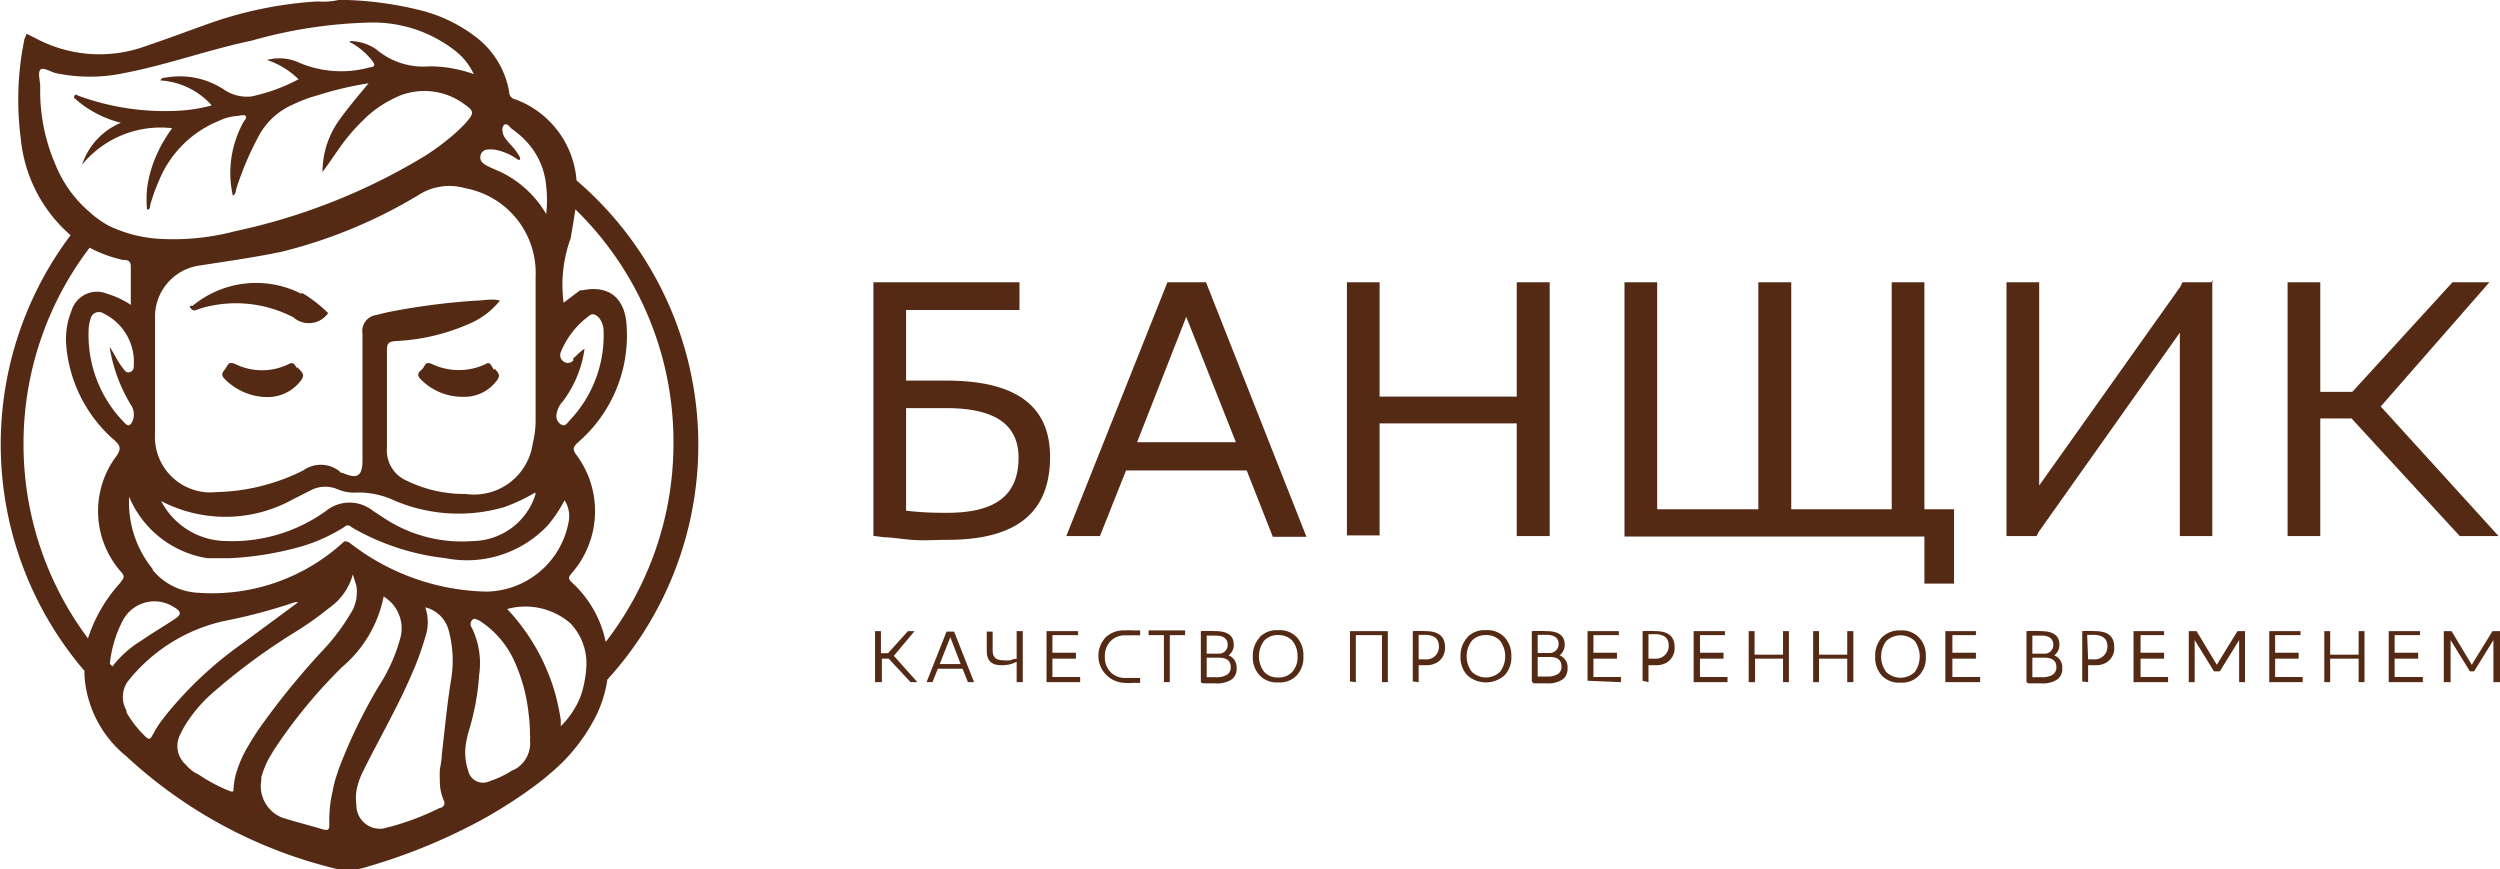 <svg xmlns="http://www.w3.org/2000/svg" viewBox="0 0 106.28 36.96"><defs><style>.cls-1{fill:#552a15;}</style></defs><title>logo-dark</title><g id="Слой_2" data-name="Слой 2"><g id="Слой_1-2" data-name="Слой 1"><path class="cls-1" d="M40.22,16.18h-1.7v-3h4.82V12H37.13V22.78l.46.06c.28,0,.66.07,1.18.11s1,0,1.5,0c2.94,0,4.37-1.15,4.37-3.53C44.64,17.25,43.19,16.18,40.22,16.18Zm.05,5.62c-.45,0-1,0-1.75-.09V17.35h1.7c2.07,0,3.08.69,3.08,2.11C43.3,21.05,42.33,21.8,40.27,21.8ZM49.63,12l-4.3,10.79h1.43L47.87,20H53l1.11,2.82h1.43L51.27,12Zm2.91,6.8h-4.2l2.09-5.33ZM64.48,12h1.4V22.79h-1.4V18H58.65v4.76H57.26V12h1.39v4.86h5.83Zm17.33,9.65h1.26l0,3.16H81.81v-2H69.06V12h1.39v9.65h4.3V12h1.4v9.65h4.27V12h1.39ZM94.05,12h0l0,.07V22.79H92.67V14.14l-6,8.47-.09.18H85.3V12h1.39v8.43l0,.21,6-8.45.09-.19H94l.1-.1Zm12.17,10.79h-1.65l-4.6-5H98.64v5H97.25V12h1.39v4.66H100L104.26,12h1.57l-4.62,5.28ZM37.2,29V26.83h.25v.94h.3l.85-.94h.28L38,27.88,39,29h-.29l-.93-1h-.29v1Zm2.19,0,.85-2.15h.32L41.41,29h-.26l-.23-.57H39.87l-.23.57Zm.56-.77h.89l-.44-1.14Zm2-1.38h.25v.8c0,.29.14.42.46.42a1.33,1.33,0,0,0,.28,0l.2-.06.08,0V26.83h.26V29h-.26v-.87l-.1.05-.14.05a1.47,1.47,0,0,1-.41.05c-.43,0-.62-.21-.62-.59ZM44.49,29V26.83h1.34V27H44.74v.75h1V28h-1v.78h1.18V29ZM47,27.1a1.1,1.1,0,0,1,.82-.3,1.72,1.72,0,0,1,.32,0l.25,0,.08,0,0,.21-.09,0a1.26,1.26,0,0,0-.22,0l-.3,0a.84.84,0,0,0-.65.25.89.89,0,0,0-.24.66.87.87,0,0,0,.25.66.84.84,0,0,0,.62.24l.33,0,.23,0,.07,0,0,.21-.07,0-.22,0a2.17,2.17,0,0,1-.37,0A1.15,1.15,0,0,1,47,27.1ZM48.83,27v-.2h1.55V27h-.65V29h-.25V27ZM51.05,29V26.83a5.4,5.4,0,0,1,.61,0c.53,0,.79.19.79.58a.54.54,0,0,1-.22.45.54.54,0,0,1,.34.54.55.55,0,0,1-.19.47,1.11,1.11,0,0,1-.72.18h-.3l-.23,0Zm.25-1.21h.54a.37.37,0,0,0,.35-.39c0-.24-.18-.38-.5-.38l-.39,0Zm0,1h.38a.86.86,0,0,0,.49-.11.37.37,0,0,0,.15-.33c0-.26-.18-.39-.49-.39H51.3Zm2.25-1.7a1,1,0,0,1,.79-.3,1,1,0,0,1,.79.3,1.13,1.13,0,0,1,.28.81,1.11,1.11,0,0,1-.28.81,1,1,0,0,1-.79.3,1,1,0,0,1-.79-.3,1.11,1.11,0,0,1-.29-.81A1.13,1.13,0,0,1,53.55,27.1Zm.19,1.47a.75.75,0,0,0,.6.24.77.77,0,0,0,.6-.24.92.92,0,0,0,.22-.66,1,1,0,0,0-.22-.66.78.78,0,0,0-.6-.24.75.75,0,0,0-.6.24,1.1,1.1,0,0,0,0,1.32Zm3.65.41V26.83H59V29h-.25V27H57.64V29Zm2.67,0V26.83a4.33,4.33,0,0,1,.53,0c.55,0,.84.21.84.68a.71.71,0,0,1-.35.66.88.88,0,0,1-.45.11h-.32V29Zm.25-.94h.27a.53.53,0,0,0,.59-.56c0-.33-.22-.48-.58-.48l-.28,0Zm2.07-.94a1,1,0,0,1,.79-.3,1,1,0,0,1,.79.3,1.13,1.13,0,0,1,.29.81,1.11,1.11,0,0,1-.29.81,1.19,1.19,0,0,1-1.58,0,1.11,1.11,0,0,1-.29-.81A1.13,1.13,0,0,1,62.38,27.1Zm.19,1.47a.87.87,0,0,0,1.2,0,1.1,1.1,0,0,0,0-1.32.77.77,0,0,0-.6-.24.78.78,0,0,0-.6.24,1.1,1.1,0,0,0,0,1.32Zm2.55.41V26.83a5.4,5.4,0,0,1,.61,0c.53,0,.79.19.79.58a.56.56,0,0,1-.22.45.54.54,0,0,1,.34.54.58.58,0,0,1-.19.47,1.11,1.11,0,0,1-.72.18h-.31l-.23,0Zm.25-1.21h.53a.38.38,0,0,0,.36-.39c0-.24-.18-.38-.5-.38l-.39,0Zm0,1h.38a.86.86,0,0,0,.49-.11.37.37,0,0,0,.14-.33c0-.26-.17-.39-.49-.39h-.52Zm2.12.18V26.83h1.33V27H67.74v.75h1V28h-1v.78h1.17V29Zm2.34,0V26.83a4.22,4.22,0,0,1,.53,0c.55,0,.83.21.83.68a.71.71,0,0,1-.34.66.88.88,0,0,1-.45.11h-.32V29Zm.25-.94h.27a.54.54,0,0,0,.59-.56c0-.33-.22-.48-.58-.48l-.28,0ZM72,29V26.83h1.33V27H72.27v.75h1V28h-1v.78h1.17V29Zm2.34,0V26.83h.25v1h1.21v-1h.25V29h-.25V28H74.61v1Zm2.74,0V26.83h.25v1h1.2v-1h.26V29h-.26V28h-1.2v1ZM80,27.1a1.06,1.06,0,0,1,.79-.3,1,1,0,0,1,.79.3,1.09,1.09,0,0,1,.29.81,1.07,1.07,0,0,1-.29.81,1,1,0,0,1-.79.3,1,1,0,0,1-.79-.3,1.11,1.11,0,0,1-.28-.81A1.13,1.13,0,0,1,80,27.1Zm.19,1.47a.88.88,0,0,0,1.21,0,1.14,1.14,0,0,0,0-1.32.88.88,0,0,0-1.21,0,1.1,1.1,0,0,0,0,1.32ZM82.7,29V26.83H84V27H83v.75h1V28H83v.78h1.18V29Zm3.45,0V26.83a5.4,5.4,0,0,1,.61,0c.53,0,.79.19.79.58a.54.54,0,0,1-.22.45.54.54,0,0,1,.34.54.55.55,0,0,1-.19.47,1.11,1.11,0,0,1-.72.18h-.3l-.23,0Zm.25-1.21h.54a.37.37,0,0,0,.35-.39c0-.24-.18-.38-.5-.38l-.39,0Zm0,1h.38a.86.86,0,0,0,.49-.11.37.37,0,0,0,.15-.33c0-.26-.18-.39-.49-.39H86.4Zm2.12.18V26.83a4.11,4.11,0,0,1,.53,0c.55,0,.83.21.83.68a.71.71,0,0,1-.34.66.88.88,0,0,1-.45.11h-.32V29Zm.25-.94H89a.54.54,0,0,0,.59-.56c0-.33-.22-.48-.59-.48l-.27,0ZM90.7,29V26.83H92V27H91v.75h1V28H91v.78h1.17V29Zm2.35,0V26.83h.33l.86,1.43.88-1.43h.32V29h-.25V27.21l-.82,1.33h-.25l-.82-1.33V29Zm3.42,0V26.83H97.8V27H96.72v.75h1V28h-1v.78h1.17V29Zm2.34,0V26.83h.25v1h1.21v-1h.25V29h-.25V28H99.06v1Zm2.74,0V26.83h1.33V27H101.8v.75h1V28h-1v.78H103V29Zm2.34,0V26.83h.33l.86,1.43.88-1.43h.32V29H106V27.21l-.82,1.33H105l-.82-1.33V29ZM24.51,7.67A4,4,0,0,0,21.9,4.22a.3.3,0,0,1-.25-.29A3.72,3.72,0,0,0,20.2,1.55,6.41,6.41,0,0,0,18,.47,14.88,14.88,0,0,0,14.76,0h-.37V0a3,3,0,0,1-.9.06,16.91,16.91,0,0,0-4.77,1C7.83,1.38,7,1.69,6.08,2a5.74,5.74,0,0,1-4.52-.35l-.44-.22c0,.09-.06.16-.08.23A12.68,12.68,0,0,0,.88,5.86,6.23,6.23,0,0,0,3,10H3a14.8,14.8,0,0,0,.59,18.52v.18a4.81,4.81,0,0,0,1.78,3.45,20,20,0,0,0,9.07,4.82,2.85,2.85,0,0,0,1.23-.14,24.46,24.46,0,0,0,4.74-1.94,20.23,20.23,0,0,0,2.28-1.45,11.9,11.9,0,0,0,1.19-1,7.74,7.74,0,0,0,1.41-1.91,5.15,5.15,0,0,0,.53-1.64A14.8,14.8,0,0,0,24.51,7.67Zm4.12,11.19a13.78,13.78,0,0,1-2.88,8.43,4.69,4.69,0,0,0-1.44-2.53c-.19-.18-.12-.25,0-.4a4,4,0,0,0,.21-5c-.2-.26-.16-.36.07-.57a6,6,0,0,0,2.05-4.92c-.06-1.21-.76-1.76-1.88-1.53l-.1,0h0v0l-.7.53a5.79,5.79,0,0,1,.3-2.74c.07-.41.14-.82.2-1.23A13.79,13.79,0,0,1,28.63,18.86ZM4.78,28.33l-.11-.11a5.1,5.1,0,0,1,.55-1.84,1.52,1.52,0,0,1,2.19-.56c.31.18.31.31,0,.51-.47.31-.95.59-1.41.91A4.47,4.47,0,0,0,4.78,28.33Zm.77-11.14a.73.73,0,0,1,.07.74c-.08.15-.16.22-.32.05a5.31,5.31,0,0,1-1.53-4,1.49,1.49,0,0,1,.08-.42.36.36,0,0,1,.56-.23,2.29,2.29,0,0,1,1.28,2.16c0,.13,0,.28-.17.33s-.23-.09-.31-.19c-.22-.27-.35-.6-.55-.88A6.8,6.8,0,0,0,5.55,17.19Zm.94,7a4.48,4.48,0,0,1-1-3.07,4.34,4.34,0,0,0,3.32,2.61h.94a13.31,13.31,0,0,0,3.2-.54,7.34,7.34,0,0,0,1.68-.78.2.2,0,0,1,.31,0,10.2,10.2,0,0,0,4,1.32,4.72,4.72,0,0,0,4.35-1.4A5.73,5.73,0,0,0,24,21.27a1.23,1.23,0,0,1,.18.88,3.61,3.61,0,0,1-3.51,3,9.76,9.76,0,0,1-5.8-2.07.3.3,0,0,0-.24-.06A8.26,8.26,0,0,1,8.43,25.2,2.66,2.66,0,0,1,6.49,24.23ZM19.77,8a3.66,3.66,0,0,1,3,3.76c0,2,0,4,0,6.08a4,4,0,0,1-.12,1A2.52,2.52,0,0,1,19.8,21a5.6,5.6,0,0,1-2.5-.56,1.4,1.4,0,0,1-.85-1.4c0-1.39,0-2.77,0-4.15,0-.3.08-.37.37-.39a8.76,8.76,0,0,0,3.25-.79,3.27,3.27,0,0,0,1.18-.93c-.34-.1-.67,0-1,0a28.64,28.64,0,0,0-3.8.5l-.45.11a.69.69,0,0,0-.59.8v5.36c0,.69-.21.83-.83.56,0,0-.11,0-.14-.07A1.28,1.28,0,0,0,12.89,20a8.67,8.67,0,0,1-3.69.92,2.36,2.36,0,0,1-2.61-2.48c0-1.67,0-3.34,0-5a2.2,2.2,0,0,1,1.95-2.16c1.15-.18,2.3-.34,3.44-.58a21,21,0,0,0,5.83-2.42A2.41,2.41,0,0,1,19.77,8Zm3,13a2.83,2.83,0,0,1-2.65,2,6,6,0,0,1-3.83-1l-.43-.28a1.59,1.59,0,0,0-2,0A6.81,6.81,0,0,1,9.62,23,3.15,3.15,0,0,1,6.85,21.3a5.9,5.9,0,0,0,5.65-.1c.22-.1.44-.22.66-.33a1.34,1.34,0,0,1,1.17-.08,1.75,1.75,0,0,0,.81.15,3.56,3.56,0,0,1,1.54.3,6.94,6.94,0,0,0,4.75.32A7.54,7.54,0,0,0,22.75,20.94Zm1.61-5.69a.3.3,0,0,1-.42.06.33.33,0,0,1-.11-.42,3.55,3.55,0,0,1,1.22-1.54c.15-.12.31,0,.41.12a.91.91,0,0,1,.18.55,5.24,5.24,0,0,1-1.45,3.8c-.09.1-.18.27-.35.17a.41.41,0,0,1-.2-.43,1,1,0,0,1,.27-.56,4.8,4.8,0,0,0,.92-2.23C24.66,14.94,24.52,15.11,24.36,15.25ZM21.42,5.32c.14-.12.24.08.34.16a3.71,3.71,0,0,1,.81.76,3.16,3.16,0,0,1,.65,1.68,5.22,5.22,0,0,1,0,1.18,4.48,4.48,0,0,0-1.69-1.66c-.22-.13-.47-.22-.7-.33s-.47-.23-.4-.51a.32.32,0,0,1,.26-.24,1.83,1.83,0,0,1,.33,0,2.38,2.38,0,0,1,1,.43h0l.09,0V6.7a2.59,2.59,0,0,0-.44-.59,2.34,2.34,0,0,1-.24-.31.73.73,0,0,1-.07-.24A.31.31,0,0,1,21.42,5.32ZM2.33,6.93a7.83,7.83,0,0,1-.62-3.24c0-.25-.11-.58,0-.72s.44.09.67.14a7,7,0,0,0,2.88,0c1.84-.35,3.61-1,5.43-1.38a20,20,0,0,1,5-.77,5.66,5.66,0,0,1,3.65,1.19,2.69,2.69,0,0,1,.8,1,5.62,5.62,0,0,0-1.89-.33A3.08,3.08,0,0,1,16,2.1,2,2,0,0,0,15,1.75h0c-.05,0-.12,0-.13,0s0,.06.08.08a3,3,0,0,1,.88.76c.12.16.12.25-.1.27a4.55,4.55,0,0,1-3-.19,2,2,0,0,0-1.38-.12,3.43,3.43,0,0,1,1.34.82,7.63,7.63,0,0,1-2,.73,1.73,1.73,0,0,1-1.18-.3,3.41,3.41,0,0,0-2.47-.5c-.08,0-.17,0-.22.12A3.17,3.17,0,0,1,9,4.48,6.57,6.57,0,0,1,7.7,4.7a10.67,10.67,0,0,1-4.34-.62C3.19,4,3.19,4,3.14,4.15a4.6,4.6,0,0,0,2,1.07A2.91,2.91,0,0,0,3.49,7,4.32,4.32,0,0,1,7.32,5.45a5.92,5.92,0,0,0-.6,1,5.14,5.14,0,0,0-.47,1.58,5.08,5.08,0,0,0,0,.88c.16,0,.12-.14.14-.21a7.65,7.65,0,0,1,.36-1A4.64,4.64,0,0,1,9.05,5.25l.43-.19a2.4,2.4,0,0,1,.59-.13c.12,0,.29-.08.37,0s-.07.21-.12.31a4.85,4.85,0,0,0-.27.62A4.38,4.38,0,0,0,9.9,8.32c.14-.08.12-.23.16-.34A13.32,13.32,0,0,1,11,5.78a1.59,1.59,0,0,1,.13-.22,3,3,0,0,1,1.31-1.11,7.12,7.12,0,0,1,.76-.31L13.67,4a14.61,14.61,0,0,1,2-.46l-.45.54c-.27.33-.54.66-.78,1a3.79,3.79,0,0,0-.73,2.23c.37-.48.68-1,1.06-1.47a8.18,8.18,0,0,1,.69-.75,4.61,4.61,0,0,1,1.21-.87l0,0a2.85,2.85,0,0,1,3.07.21c.35.24.41.35.22.6l-.13.16a6.5,6.5,0,0,1-.66.63,10.51,10.51,0,0,1-1.09.8,26,26,0,0,1-8.09,3.21,10.22,10.22,0,0,1-3.26.32,5.72,5.72,0,0,1-2.14-.57A4.54,4.54,0,0,1,3.79,9,5.26,5.26,0,0,1,2.33,6.93ZM1,18.86a13.75,13.75,0,0,1,2.81-8.33,5.67,5.67,0,0,0,1.41.52c.16,0,.34,0,.34.28,0,.52,0,1,0,1.63a3.78,3.78,0,0,0-1-.47,1.13,1.13,0,0,0-1.52.72,3.22,3.22,0,0,0-.22,1.52,6,6,0,0,0,2.06,4c.24.22.27.35.09.63a3.9,3.9,0,0,0,.22,5c.15.21,0,.28-.07.41a6.42,6.42,0,0,0-1.38,2.37A13.78,13.78,0,0,1,1,18.86ZM6.5,31.22c-.1.2-.15.26-.34.07a4.55,4.55,0,0,1-.78-1,.3.3,0,0,1,0-.08A1.15,1.15,0,0,1,5.41,29l.07-.09a7.22,7.22,0,0,1,4-2.5,23.38,23.38,0,0,0,3.06-.81s.07,0,.14,0l-2.44,1.8a16.21,16.21,0,0,0-3.14,2.94l-.21.27a4.1,4.1,0,0,0-.36.56A.43.43,0,0,0,6.5,31.22Zm3.43,2.26c0,.16,0,.22-.21.13a6.74,6.74,0,0,1-1.27-.68,1.49,1.49,0,0,1-.53-.4,1.09,1.09,0,0,1-.38-.77,1.14,1.14,0,0,1,.16-.61,3.9,3.9,0,0,1,.19-.35,6.1,6.1,0,0,1,1.25-1.43,26.12,26.12,0,0,1,3.31-2.44A14.3,14.3,0,0,0,14,25.84a2.55,2.55,0,0,0,1-1.42l.15.48a1.7,1.7,0,0,1-.27,1.22,8.68,8.68,0,0,1-1.16,1.53A32.16,32.16,0,0,0,11,31a11.63,11.63,0,0,0-.61,1,5.1,5.1,0,0,0-.37.94A3.63,3.63,0,0,0,9.93,33.48ZM14,35c0,.23,0,.34-.3.25-.56-.17-1.14-.31-1.7-.49a1.44,1.44,0,0,1-.89-1.6s0-.08,0-.12a3.81,3.81,0,0,1,.34-.83c.1-.17.2-.34.31-.5a21.79,21.79,0,0,1,2.78-3.35,5.27,5.27,0,0,0,1.77-3A1.58,1.58,0,0,1,17,27.19a7.21,7.21,0,0,1-.91,2,22.38,22.38,0,0,0-1.67,3.45c-.06.17-.12.35-.17.52s-.08.32-.11.48A5.31,5.31,0,0,0,14,35Zm4.75-.68a11.25,11.25,0,0,1-2.45.9,1,1,0,0,1-1.15-1,2.32,2.32,0,0,1,0-.59,3.06,3.06,0,0,1,.29-.85l.08-.16c.67-1.34,1.42-2.63,2-4a11.79,11.79,0,0,0,.56-1.54,1.94,1.94,0,0,0,0-1.26,1.36,1.36,0,0,1,1,1A4.94,4.94,0,0,1,19.16,29C19,30,18.91,31,18.78,32.09c0,.21-.05.42-.08.63a3.4,3.4,0,0,0,0,.45,2,2,0,0,0,.18.89C18.93,34.23,18.84,34.3,18.71,34.36Zm3.09-1.61a4.09,4.09,0,0,1-1,.49.65.65,0,0,1-.94-.45v0a2.38,2.38,0,0,1-.11-1,4.27,4.27,0,0,1,.15-.71,10.46,10.46,0,0,0,.43-2.35,3.44,3.44,0,0,0-.31-2,.27.27,0,0,1,0-.32c.12-.14.22,0,.3,0a4,4,0,0,1,1.53,1.79,7.27,7.27,0,0,1,.58,2.16,6.88,6.88,0,0,1,.06.92.8.8,0,0,1,0,.21A1.27,1.27,0,0,1,21.8,32.75Zm2-1.85,0-.25a10.23,10.23,0,0,0-.23-1.1,8.72,8.72,0,0,0-2.05-3.62,2.93,2.93,0,0,1,2.68.6,2.46,2.46,0,0,1,.69,1.79,4.75,4.75,0,0,1-.15,1,2.94,2.94,0,0,1-.33.8A3.55,3.55,0,0,1,23.81,30.9Zm-11-18.41a5.79,5.79,0,0,1,1.11.86,1,1,0,0,1-1.48.18,5.28,5.28,0,0,0-3.94-.38l-.22.08a.17.17,0,0,1-.2-.09C8,13,8.12,13,8.19,13A4.23,4.23,0,0,1,12.81,12.49Zm-.19,3.16c.1.16.35.26.17.53a1.77,1.77,0,0,1-1.49.74,2.57,2.57,0,0,1-1.74-.73c-.15-.14-.2-.25-.05-.42s.14-.39.45-.26a2.58,2.58,0,0,0,2.3,0C12.48,15.37,12.55,15.53,12.62,15.65Zm8.38.07c.12.13.27.25.11.47a1.71,1.71,0,0,1-1.42.72,2.5,2.5,0,0,1-1.82-.73c-.13-.13-.19-.25,0-.4s.14-.4.45-.27a2.67,2.67,0,0,0,2.31,0C20.85,15.35,20.9,15.6,21,15.72Z"/></g></g></svg>